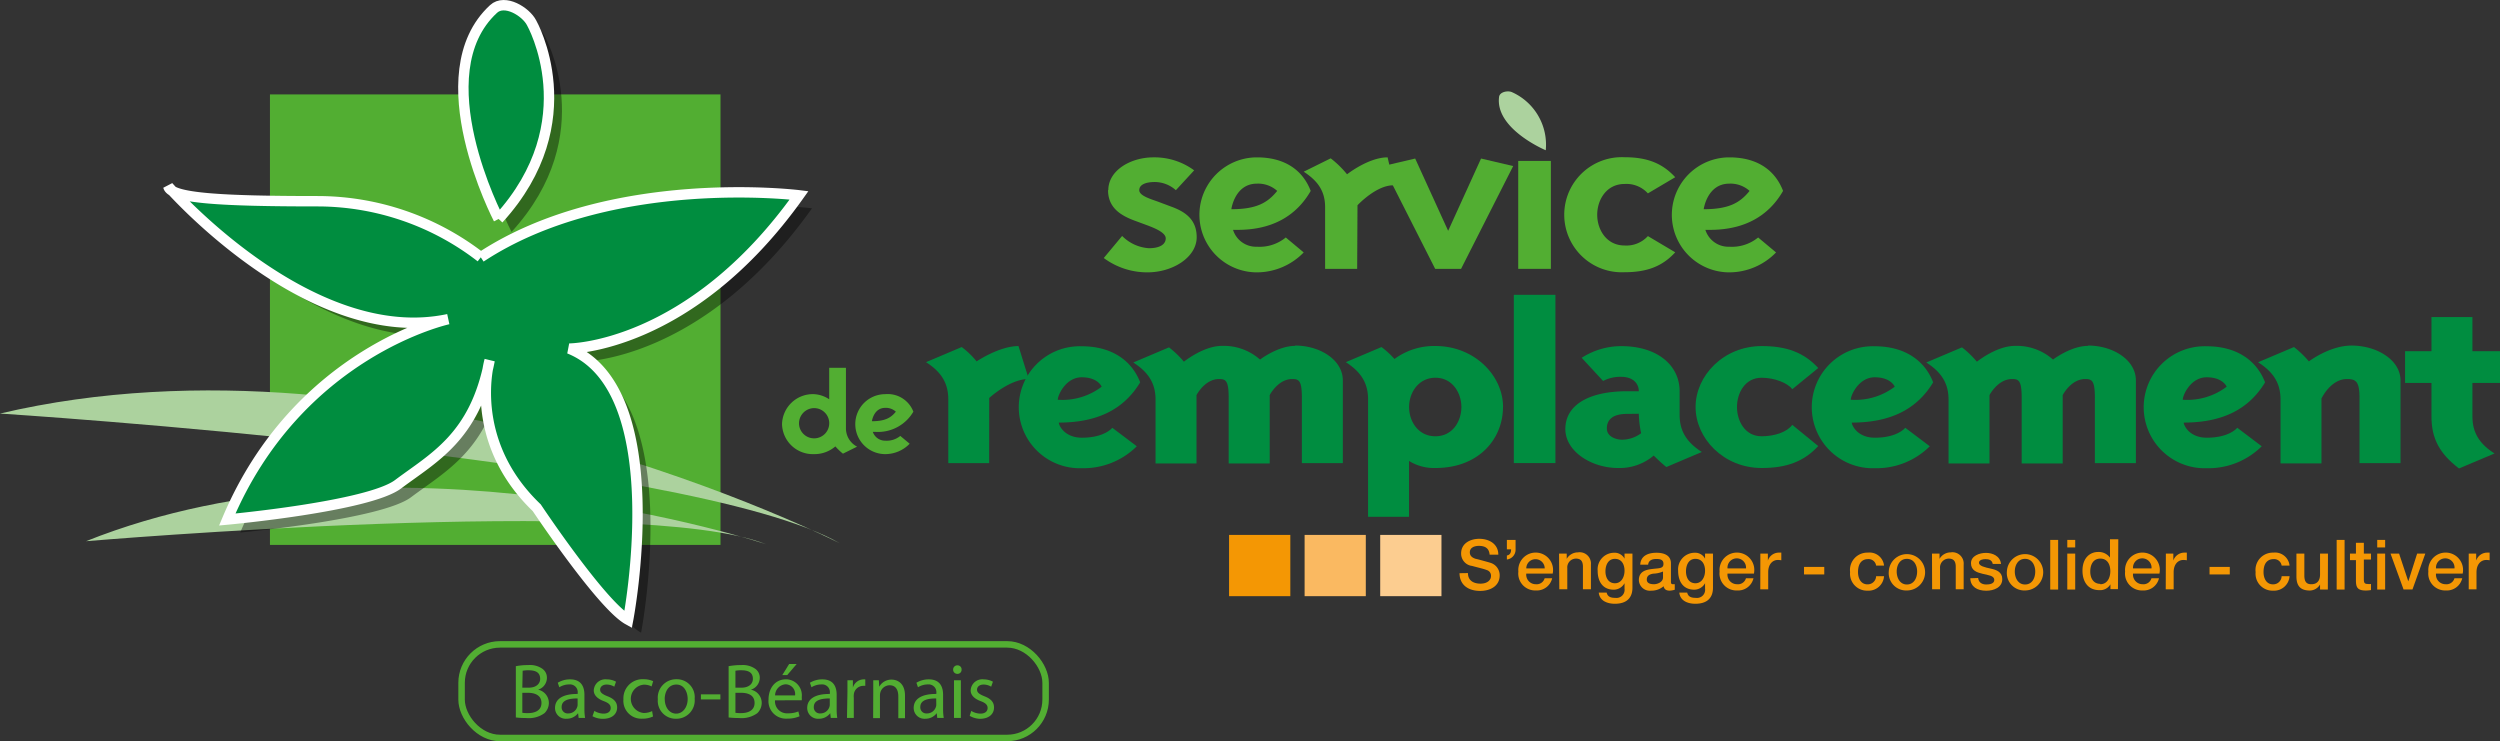 <svg id="af5d92ad-b3c7-498b-8f73-7f230a6b86a7" data-name="Calque 1" xmlns="http://www.w3.org/2000/svg" width="385.25" height="114.22" viewBox="0 0 385.25 114.22"><rect x="0" y="0" width="385.25" height="114.22" fill="#333333" stroke="none"/><title>logo_srbb</title><path d="M282.36,176c0-3.07,3.47-5.06,6.94-5.06a10.31,10.31,0,0,1,6.29,2L292.77,176a4.89,4.89,0,0,0-3.26-1.26c-1.3,0-2.38.36-2.38,1.26s1.95,1.41,3,1.81l1.95.73c2.17.79,3.9,2,3.9,4.7,0,3.1-3.69,5.42-7.59,5.42a11.24,11.24,0,0,1-6.73-2.21l2.83-3.4a6.38,6.38,0,0,0,4.12,1.89c1.73,0,2.6-.62,2.6-1.52s-1.74-1.59-2.82-2l-1.95-.72c-2.17-.8-4.12-2-4.12-4.71" transform="translate(-111.57 -146.69)" style="fill:#52ae32"/><path d="M308.39,176.11a4.39,4.39,0,0,0-3.13-1.12c-3.42,0-3.94,3.94-3.94,3.94,3.9,0,5.59-1,7.07-2.82m1.3,7.16,2.78,2.32a10.07,10.07,0,0,1-7.21,3.07,8.86,8.86,0,1,1,0-17.72c4.34,0,7.08,2,8.29,5.17-2.25,3.91-6,6-11.24,6h-.73a3.71,3.71,0,0,0,3.68,2.6,6.37,6.37,0,0,0,4.43-1.41" transform="translate(-111.57 -146.69)" style="fill:#52ae32"/><path d="M320.71,188.12h-4.94v-9.48c0-2.38-1-4-3.3-5.49l4.16-2.06a15.09,15.09,0,0,1,2.52,2.46s3.3-2.61,6.25-2.61l1,4.31c-2.69-.11-5.64,3.07-5.64,3.07Z" transform="translate(-111.57 -146.69)" style="fill:#52ae32"/><polygon points="233.18 25.59 225.15 41.43 221.16 41.43 213.13 25.59 218.08 24.43 223.16 35.57 228.23 24.43 233.18 25.59" style="fill:#52ae32"/><path d="M369.72,174l-4.21,2.49a4.47,4.47,0,0,0-3.6-1.45c-2.77,0-4.21,2.43-4.21,4.74s1.44,4.74,4.21,4.74a4.47,4.47,0,0,0,3.6-1.45l4.21,2.5c-2,2.2-4.42,3.07-7.81,3.07a8.87,8.87,0,1,1,0-17.72c3.39,0,5.78.87,7.81,3.08" transform="translate(-111.57 -146.69)" style="fill:#52ae32"/><path d="M381.18,176.11a4.38,4.38,0,0,0-3.12-1.12c-3.43,0-3.95,3.94-3.95,3.94,3.9,0,5.6-1,7.07-2.82m1.3,7.16,2.78,2.32a10.06,10.06,0,0,1-7.2,3.07,8.86,8.86,0,1,1,0-17.72c4.33,0,7.07,2,8.28,5.17-2.25,3.91-6,6-11.24,6h-.73a3.72,3.72,0,0,0,3.69,2.6,6.36,6.36,0,0,0,4.42-1.41" transform="translate(-111.57 -146.69)" style="fill:#52ae32"/><rect x="233.96" y="24.8" width="5.03" height="16.63" style="fill:#52ae32"/><path d="M349.76,169.84s-7.84-3.28-7.18-8.23c.11-.79,1.4-1,2-.71a8.86,8.86,0,0,1,5.19,8.94" transform="translate(-111.57 -146.69)" style="fill:#acd29e"/><path d="M234.7,212.05a2.33,2.33,0,1,0,2.31-2.47,2.35,2.35,0,0,0-2.31,2.47m-2.62,0a4.75,4.75,0,0,1,4.93-4.62,4.62,4.62,0,0,1,2.34.79v-4.85h2.58v9.28a3.17,3.17,0,0,0,1.72,2.87l-2.18,1.08a8.71,8.71,0,0,1-1.17-1.12,4.91,4.91,0,0,1-3.29,1.19,4.75,4.75,0,0,1-4.93-4.62" transform="translate(-111.57 -146.69)" style="fill:#52ae32"/><path d="M249.62,210.13a2.27,2.27,0,0,0-1.63-.59c-1.79,0-2.06,2.06-2.06,2.06,2,0,2.92-.51,3.69-1.47m.68,3.73,1.45,1.21a5.25,5.25,0,0,1-3.76,1.6,4.62,4.62,0,1,1,0-9.24,4.23,4.23,0,0,1,4.33,2.7,6.31,6.31,0,0,1-5.87,3.11h-.38A2,2,0,0,0,248,214.6a3.3,3.3,0,0,0,2.31-.74" transform="translate(-111.57 -146.69)" style="fill:#52ae32"/><path d="M264,218.06H257.7v-9.85c0-2.48-1.08-4.21-3.43-5.71l5.5-2.33a13.17,13.17,0,0,1,2.3,2.21s3.48-2.36,6.45-2.36l1.58,5.07c-2.93,0-6.09,2.93-6.09,2.93Z" transform="translate(-111.57 -146.69)" style="fill:#008d40"/><path d="M281.33,206.26s-.58-1.43-3.06-1.43-3.7,2.78-3.7,3.46a10,10,0,0,0,6.76-2m1.63,6.31,3.79,2.86a11.64,11.64,0,0,1-8.48,3.38,9.4,9.4,0,1,1,0-18.79c4.51,0,7.67,2.1,9,5.56-2.48,4.1-6.49,6.2-12.54,6.2,0,.41.86,2.33,3.57,2.33,3.51,0,4.69-1.54,4.69-1.54" transform="translate(-111.57 -146.69)" style="fill:#008d40"/><path d="M311.15,199.94c3.79,0,7.35,2.18,7.35,5.38v12.74h-6.31V208c0-2.67-.45-2.9-1.49-2.9-2.21,0-3.47,2.48-3.47,2.48v10.53h-6.32V208c0-2.67-.45-2.9-1.49-2.9-2.21,0-3.47,2.48-3.47,2.48v10.53h-6.31v-9.85c0-2.48-1.09-4.21-3.43-5.71l5.5-2.33a14.58,14.58,0,0,1,2.3,2.21s3-2.44,5.86-2.44a8.43,8.43,0,0,1,5.87,2.11s2.75-2.11,5.41-2.11" transform="translate(-111.57 -146.69)" style="fill:#008d40"/><path d="M336.77,209.41c0-2.18-1.39-4.51-4-4.51s-4.06,2.3-4.06,4.51,1.4,4.51,4.06,4.51,4-2.33,4-4.51m6.41,0c0,4.85-3.65,9.4-10.42,9.4a7.29,7.29,0,0,1-4.06-1.09v8.61h-6.31V208.21c0-2.48-1.09-4.21-3.43-5.71l5.5-2.33a13.6,13.6,0,0,1,2,1.84,10.29,10.29,0,0,1,6.31-2c6,0,10.42,4.54,10.42,9.39" transform="translate(-111.57 -146.69)" style="fill:#008d40"/><rect x="233.28" y="45.43" width="6.41" height="25.93" style="fill:#008d40"/><path d="M362.31,210.47c-2.53,0-3.16,1.16-3.12,2.33s1.4,1.65,2.35,1.65a5,5,0,0,0,2.93-1,16,16,0,0,1-.36-3Zm11.54,5.86-5.5,2.33a24.94,24.94,0,0,1-1.94-1.77,8.11,8.11,0,0,1-5.46,1.92c-4.19,0-8.16-2.59-8.16-6,0-3.73,3.65-5.83,9.52-5.83h1.8c0-1.2-.9-2.22-2.71-2.22a5.65,5.65,0,0,0-2.79.64l-3.3-3.57a11.25,11.25,0,0,1,6.09-1.8c5.64,0,9,3,9,6.95v3.65c0,2.48,1.08,4.21,3.42,5.71" transform="translate(-111.57 -146.69)" style="fill:#008d40"/><path d="M391.76,203.4l-4,3.27c-.67-.94-2.7-1.77-4.73-1.77-2.57,0-3.79,2.37-3.79,4.51s1.22,4.51,3.79,4.51c2,0,3.92-.64,4.73-1.76l4,3.27c-2.25,2.44-5,3.38-8.7,3.38-5.91,0-10.2-4.59-10.2-9.4s4.29-9.39,10.2-9.39c3.74,0,6.45.94,8.7,3.38" transform="translate(-111.57 -146.69)" style="fill:#008d40"/><path d="M403.54,206.26s-.59-1.43-3.07-1.43-3.7,2.78-3.7,3.46a10.08,10.08,0,0,0,6.77-2m1.62,6.31,3.79,2.86a11.64,11.64,0,0,1-8.48,3.38,9.4,9.4,0,1,1,0-18.79c4.51,0,7.67,2.1,9,5.56-2.48,4.1-6.5,6.2-12.54,6.2,0,.41.85,2.33,3.56,2.33,3.52,0,4.69-1.54,4.69-1.54" transform="translate(-111.57 -146.69)" style="fill:#008d40"/><path d="M433.35,199.94c3.79,0,7.36,2.18,7.36,5.38v12.74h-6.32V208c0-2.67-.45-2.9-1.49-2.9-2.21,0-3.47,2.48-3.47,2.48v10.53h-6.32V208c0-2.67-.45-2.9-1.48-2.9-2.21,0-3.48,2.48-3.48,2.48v10.53h-6.31v-9.85c0-2.48-1.08-4.21-3.43-5.71l5.5-2.33a14.58,14.58,0,0,1,2.3,2.21s3-2.44,5.87-2.44a8.42,8.42,0,0,1,5.86,2.11s2.75-2.11,5.41-2.11" transform="translate(-111.57 -146.69)" style="fill:#008d40"/><path d="M454.69,206.26s-.58-1.43-3.07-1.43-3.69,2.78-3.69,3.46a10.05,10.05,0,0,0,6.76-2m1.63,6.31,3.78,2.86a11.64,11.64,0,0,1-8.48,3.38,9.4,9.4,0,1,1,0-18.79c4.52,0,7.67,2.1,9,5.56-2.48,4.1-6.49,6.2-12.54,6.2,0,.41.86,2.33,3.56,2.33,3.52,0,4.7-1.54,4.7-1.54" transform="translate(-111.57 -146.69)" style="fill:#008d40"/><path d="M459.57,202.5l5.5-2.33a15.08,15.08,0,0,1,2.3,2.21s3.2-2.44,6.58-2.44c3.84,0,7.54,2.18,7.54,5.38v12.74h-6.32V208c0-2.56-.58-2.9-1.94-2.9-2.52,0-3.92,3-3.92,3v10H463v-9.85c0-2.48-1.08-4.21-3.42-5.71" transform="translate(-111.57 -146.69)" style="fill:#008d40"/><path d="M496,216.56l-5.5,2.32c-3-2.29-4.24-4.62-4.24-8v-5.18h-4.07v-4.89h4.07v-5.26h6.31v5.26h4.28v4.89h-4.28v5.18c0,2.48,1.08,4.21,3.43,5.72" transform="translate(-111.57 -146.69)" style="fill:#008d40"/><rect x="41.6" y="14.55" width="69.43" height="69.42" style="fill:#52ae32"/><path d="M241,230.42s-67.67-34.52-129.44-20c0,0,106.73,6.81,129.44,20" transform="translate(-111.57 -146.69)" style="fill:#acd29e"/><path d="M229.6,230.55s-57.63-19.28-104.78-.46c0,0,85.25-7.27,104.78.46" transform="translate(-111.57 -146.69)" style="fill:#acd29e"/><path d="M187.67,188.33a41.14,41.14,0,0,0-25-8.63c-15,0-22.71-.45-23.16-2.27,0,0,21.8,25,43.14,20.44,0,0-23.16,5-34.06,30.88,0,0,21.79-2,26.34-5.45,5.45-4.09,11.82-7.27,14.09-19.08,0,0-3.64,12.27,7.26,22.71,0,0,10,15,14.08,17.26,0,0,6.81-35.42-9.08-41.78,0,0,18.62,0,35.42-23.62,0,0-29.07-3.63-49.05,9.54" transform="translate(-111.57 -146.69)" style="opacity:0.4"/><path d="M190.4,182.43s-11.67-22.31-.78-32.35c1.73-1.61,5,.42,5.87,2.13,0,0,8.64,15.18-5.09,30.22" transform="translate(-111.57 -146.69)" style="opacity:0.4"/><path d="M185.67,186.33a41.14,41.14,0,0,0-25-8.63c-15,0-22.71-.45-23.16-2.27,0,0,21.8,25,43.14,20.44,0,0-23.16,5-34.06,30.88,0,0,21.79-2,26.34-5.45,5.45-4.09,11.82-7.27,14.09-19.08,0,0-3.64,12.27,7.26,22.71,0,0,10,15,14.08,17.26,0,0,6.81-35.42-9.08-41.78,0,0,18.62,0,35.42-23.62,0,0-29.07-3.63-49.05,9.54" transform="translate(-111.57 -146.69)" style="fill:#008d3f;stroke:#fff;stroke-width:1.602px"/><path d="M188.4,180.43s-11.67-22.31-.78-32.35c1.73-1.61,5,.42,5.87,2.13,0,0,8.64,15.18-5.09,30.22" transform="translate(-111.57 -146.69)" style="fill:#008d3f;stroke:#fff;stroke-width:1.602px"/><rect x="189.4" y="82.43" width="9.44" height="9.44" style="fill:#f49704"/><rect x="201.04" y="82.43" width="9.43" height="9.44" style="fill:#fab961"/><rect x="212.69" y="82.43" width="9.44" height="9.44" style="fill:#fccd90"/><path d="M337.78,235c0,1.16.87,1.63,1.94,1.63s1.61-.58,1.61-1.15a.9.9,0,0,0-.63-.94c-.54-.21-1.22-.35-2.28-.64a1.91,1.91,0,0,1-1.69-1.93c0-1.55,1.41-2.25,2.79-2.25,1.59,0,2.94.84,2.94,2.44h-1.34c-.08-1-.72-1.35-1.65-1.35-.62,0-1.4.22-1.4,1,0,.54.36.82.91,1,.11,0,1.81.47,2.2.59a2,2,0,0,1,1.49,1.95c0,1.71-1.53,2.4-3,2.4-1.75,0-3.16-.84-3.19-2.73Z" transform="translate(-111.57 -146.69)" style="fill:#f49704"/><path d="M343.78,232.29c.51-.08.65-.48.65-.95h-.65v-1.45h1.34v1.45a1.52,1.52,0,0,1-1.34,1.57Z" transform="translate(-111.57 -146.69)" style="fill:#f49704"/><path d="M349.61,234.28a1.42,1.42,0,1,0-2.84,0Zm-2.84.8a1.47,1.47,0,0,0,1.48,1.64,1.27,1.27,0,0,0,1.35-.92h1.16a2.43,2.43,0,0,1-2.51,1.88,2.61,2.61,0,0,1-2.7-2.91,2.68,2.68,0,1,1,5.29.31Z" transform="translate(-111.57 -146.69)" style="fill:#f49704"/><path d="M351.82,232H353v.81l0,0a2,2,0,0,1,1.73-1,1.74,1.74,0,0,1,2,1.88v3.81h-1.23v-3.48c0-.87-.35-1.25-1.08-1.25a1.35,1.35,0,0,0-1.33,1.46v3.27h-1.23Z" transform="translate(-111.57 -146.69)" style="fill:#f49704"/><path d="M361.91,234.64c0-.95-.42-1.83-1.48-1.83s-1.46,1-1.46,1.93.44,1.83,1.46,1.83,1.48-1,1.48-1.93m1.22,2.61c0,1.67-1,2.48-2.71,2.48-1.12,0-2.36-.43-2.48-1.72h1.22c.15.69.71.81,1.33.81a1.25,1.25,0,0,0,1.42-1.41v-.85h0a1.89,1.89,0,0,1-1.66,1c-1.75,0-2.48-1.33-2.48-2.92a2.55,2.55,0,0,1,2.5-2.77,1.72,1.72,0,0,1,1.64.91h0V232h1.22Z" transform="translate(-111.57 -146.69)" style="fill:#f49704"/><path d="M367.84,234.76a4.1,4.1,0,0,1-1.5.33c-.53.09-1,.28-1,.92s.7.71,1.13.71,1.37-.28,1.37-1.05Zm1.22,1.54c0,.3.06.42.29.42h.13l.17,0v.85a3.27,3.27,0,0,1-.77.14c-.51,0-.85-.18-.95-.68a2.84,2.84,0,0,1-1.91.68,1.69,1.69,0,0,1-1.9-1.62c0-1.38,1.11-1.61,2.13-1.73s1.66-.05,1.66-.78-.66-.75-1.14-.75c-.69,0-1.17.28-1.22.88h-1.22c.08-1.42,1.28-1.84,2.51-1.84s2.22.44,2.22,1.61Z" transform="translate(-111.57 -146.69)" style="fill:#f49704"/><path d="M374.32,234.64c0-.95-.43-1.83-1.49-1.83s-1.45,1-1.45,1.93.43,1.83,1.45,1.83,1.49-1,1.49-1.93m1.22,2.61c0,1.67-1,2.48-2.72,2.48-1.11,0-2.35-.43-2.47-1.72h1.22c.15.69.71.81,1.33.81a1.25,1.25,0,0,0,1.42-1.41v-.85h0a1.91,1.91,0,0,1-1.66,1c-1.76,0-2.49-1.33-2.49-2.92a2.56,2.56,0,0,1,2.51-2.77,1.72,1.72,0,0,1,1.64.91h0V232h1.22Z" transform="translate(-111.57 -146.69)" style="fill:#f49704"/><path d="M380.63,234.28a1.43,1.43,0,1,0-2.85,0Zm-2.85.8a1.47,1.47,0,0,0,1.49,1.64,1.27,1.27,0,0,0,1.35-.92h1.16a2.43,2.43,0,0,1-2.51,1.88,2.61,2.61,0,0,1-2.71-2.91,2.68,2.68,0,1,1,5.29.31Z" transform="translate(-111.57 -146.69)" style="fill:#f49704"/><path d="M382.84,232H384v1.07h0a1.79,1.79,0,0,1,1.61-1.22,3,3,0,0,1,.46,0v1.18a3.05,3.05,0,0,0-.52-.05c-.83,0-1.5.66-1.5,1.89v2.64h-1.22Z" transform="translate(-111.57 -146.69)" style="fill:#f49704"/><rect x="278" y="87.36" width="3.12" height="1.16" style="fill:#f49704"/><path d="M400.68,233.85a1.17,1.17,0,0,0-1.27-1c-.63,0-1.52.35-1.52,2,0,.92.41,1.89,1.47,1.89a1.3,1.3,0,0,0,1.32-1.26h1.22a2.39,2.39,0,0,1-2.54,2.23,2.61,2.61,0,0,1-2.69-2.86,2.67,2.67,0,0,1,2.73-3,2.24,2.24,0,0,1,2.5,2Z" transform="translate(-111.57 -146.69)" style="fill:#f49704"/><path d="M407,234.76c0-.95-.48-1.95-1.58-1.95s-1.57,1-1.57,1.95.48,2,1.57,2,1.58-1,1.58-2m-4.37,0a2.8,2.8,0,1,1,2.79,2.92,2.68,2.68,0,0,1-2.79-2.92" transform="translate(-111.57 -146.69)" style="fill:#f49704"/><path d="M409.29,232h1.16v.81l0,0a2,2,0,0,1,1.72-1,1.74,1.74,0,0,1,2,1.88v3.81h-1.22v-3.48c0-.87-.35-1.25-1.08-1.25a1.36,1.36,0,0,0-1.34,1.46v3.27h-1.22Z" transform="translate(-111.57 -146.69)" style="fill:#f49704"/><path d="M416.4,235.76c.08.71.6,1,1.26,1,.47,0,1.26-.1,1.23-.73s-.92-.71-1.81-.92-1.78-.51-1.78-1.64,1.31-1.58,2.31-1.58,2.18.46,2.32,1.7h-1.28c-.11-.59-.57-.74-1.12-.74-.35,0-1,.09-1,.57s.9.7,1.8.89,1.79.52,1.79,1.62c0,1.31-1.33,1.79-2.47,1.79-1.41,0-2.42-.62-2.46-1.92Z" transform="translate(-111.57 -146.69)" style="fill:#f49704"/><path d="M425.2,234.76c0-.95-.48-1.95-1.57-1.95s-1.58,1-1.58,1.95.48,2,1.58,2,1.57-1,1.57-2m-4.37,0a2.8,2.8,0,1,1,2.8,2.92,2.69,2.69,0,0,1-2.8-2.92" transform="translate(-111.57 -146.69)" style="fill:#f49704"/><rect x="315.94" y="83.2" width="1.22" height="7.65" style="fill:#f49704"/><path d="M430.14,232h1.22v5.54h-1.22Zm0-2.11h1.22v1.16h-1.22Z" transform="translate(-111.57 -146.69)" style="fill:#f49704"/><path d="M435.22,236.72c1.08,0,1.55-1,1.55-2,0-1.23-.59-1.95-1.53-1.95-1.15,0-1.56,1-1.56,2s.48,1.89,1.54,1.89m2.73.82h-1.16v-.75h0a1.83,1.83,0,0,1-1.71.9c-1.75,0-2.6-1.3-2.6-3,0-2,1.19-2.88,2.4-2.88a2.14,2.14,0,0,1,1.84.87h0v-2.83H438Z" transform="translate(-111.57 -146.69)" style="fill:#f49704"/><path d="M443.12,234.28a1.43,1.43,0,1,0-2.85,0Zm-2.85.8a1.48,1.48,0,0,0,1.49,1.64,1.27,1.27,0,0,0,1.35-.92h1.16a2.43,2.43,0,0,1-2.51,1.88,2.61,2.61,0,0,1-2.71-2.91,2.68,2.68,0,1,1,5.29.31Z" transform="translate(-111.57 -146.69)" style="fill:#f49704"/><path d="M445.33,232h1.15v1.07h0a1.8,1.8,0,0,1,1.62-1.22,3.25,3.25,0,0,1,.46,0v1.18a3.27,3.27,0,0,0-.53-.05c-.82,0-1.5.66-1.5,1.89v2.64h-1.22Z" transform="translate(-111.57 -146.69)" style="fill:#f49704"/><rect x="340.49" y="87.36" width="3.12" height="1.16" style="fill:#f49704"/><path d="M463.17,233.85a1.17,1.17,0,0,0-1.27-1c-.63,0-1.52.35-1.52,2,0,.92.41,1.89,1.47,1.89a1.3,1.3,0,0,0,1.32-1.26h1.22a2.39,2.39,0,0,1-2.54,2.23,2.61,2.61,0,0,1-2.69-2.86,2.67,2.67,0,0,1,2.73-3,2.24,2.24,0,0,1,2.5,2Z" transform="translate(-111.57 -146.69)" style="fill:#f49704"/><path d="M470.29,237.54h-1.2v-.78h0a1.85,1.85,0,0,1-1.57.93c-1.46,0-2.07-.72-2.07-2.18V232h1.22v3.39c0,1,.39,1.33,1.06,1.33,1,0,1.36-.65,1.36-1.51V232h1.22Z" transform="translate(-111.57 -146.69)" style="fill:#f49704"/><rect x="360.08" y="83.2" width="1.22" height="7.65" style="fill:#f49704"/><path d="M473.7,232h.92v-1.66h1.22V232h1.1v.91h-1.1v3c0,.51.05.77.59.77a1.77,1.77,0,0,0,.51,0v.94a5.16,5.16,0,0,1-.79.07c-1.28,0-1.5-.49-1.53-1.41v-3.27h-.92Z" transform="translate(-111.57 -146.69)" style="fill:#f49704"/><path d="M477.9,232h1.22v5.54H477.9Zm0-2.11h1.22v1.16H477.9Z" transform="translate(-111.57 -146.69)" style="fill:#f49704"/><polygon points="368.38 85.31 369.7 85.31 371.11 89.56 371.13 89.56 372.48 85.31 373.74 85.31 371.76 90.84 370.39 90.84 368.38 85.31" style="fill:#f49704"/><path d="M489.81,234.28a1.43,1.43,0,1,0-2.85,0Zm-2.85.8a1.47,1.47,0,0,0,1.49,1.64,1.27,1.27,0,0,0,1.35-.92H491a2.43,2.43,0,0,1-2.51,1.88,2.61,2.61,0,0,1-2.71-2.91,2.68,2.68,0,1,1,5.29.31Z" transform="translate(-111.57 -146.69)" style="fill:#f49704"/><path d="M492,232h1.15v1.07h0a1.8,1.8,0,0,1,1.61-1.22,3,3,0,0,1,.46,0v1.18a3.05,3.05,0,0,0-.52-.05c-.82,0-1.5.66-1.5,1.89v2.64H492Z" transform="translate(-111.57 -146.69)" style="fill:#f49704"/><path d="M191.06,249.35a9.65,9.65,0,0,1,1.9-.17,3.31,3.31,0,0,1,2.22.59,1.68,1.68,0,0,1,.67,1.42,1.92,1.92,0,0,1-1.36,1.78v0a2.09,2.09,0,0,1,1.66,2,2.19,2.19,0,0,1-.68,1.62,4.07,4.07,0,0,1-2.79.75,14,14,0,0,1-1.62-.09Zm1,3.31h1c1.1,0,1.75-.58,1.75-1.36,0-1-.72-1.32-1.78-1.32a5,5,0,0,0-.92.07Zm0,3.87a5.06,5.06,0,0,0,.88.05c1.07,0,2.07-.4,2.07-1.57s-1-1.56-2.09-1.56h-.86Z" transform="translate(-111.57 -146.69)" style="fill:#52ae32"/><path d="M200.74,257.32l-.09-.73h0a2.19,2.19,0,0,1-1.78.86,1.65,1.65,0,0,1-1.77-1.66c0-1.41,1.25-2.18,3.49-2.16v-.12a1.2,1.2,0,0,0-1.32-1.35,2.84,2.84,0,0,0-1.51.44l-.24-.7a3.61,3.61,0,0,1,1.91-.52c1.77,0,2.2,1.22,2.2,2.38v2.17a8.4,8.4,0,0,0,.1,1.39Zm-.16-3c-1.15,0-2.46.18-2.46,1.31a.93.93,0,0,0,1,1,1.44,1.44,0,0,0,1.4-1,1,1,0,0,0,.06-.33Z" transform="translate(-111.57 -146.69)" style="fill:#52ae32"/><path d="M203.16,256.24a2.76,2.76,0,0,0,1.4.42c.76,0,1.12-.38,1.12-.86s-.3-.78-1.08-1.07c-1-.37-1.53-.95-1.53-1.64a1.79,1.79,0,0,1,2-1.71,2.94,2.94,0,0,1,1.43.36l-.27.77a2.25,2.25,0,0,0-1.18-.33c-.63,0-1,.36-1,.79s.34.69,1.1,1c1,.38,1.52.89,1.52,1.75,0,1-.79,1.74-2.17,1.74a3.33,3.33,0,0,1-1.63-.4Z" transform="translate(-111.57 -146.69)" style="fill:#52ae32"/><path d="M212.2,257.1a3.81,3.81,0,0,1-1.67.34,2.76,2.76,0,0,1-2.89-3,2.94,2.94,0,0,1,3.12-3.08,3.44,3.44,0,0,1,1.46.3l-.24.81a2.5,2.5,0,0,0-1.22-.27,2.19,2.19,0,0,0,0,4.36,2.9,2.9,0,0,0,1.3-.29Z" transform="translate(-111.57 -146.69)" style="fill:#52ae32"/><path d="M218.62,254.37a2.83,2.83,0,0,1-2.89,3.08,2.76,2.76,0,0,1-2.79-3,2.84,2.84,0,0,1,2.88-3.09A2.76,2.76,0,0,1,218.62,254.37Zm-4.61.06c0,1.27.73,2.23,1.76,2.23s1.77-1,1.77-2.25c0-1-.49-2.23-1.74-2.23S214,253.33,214,254.43Z" transform="translate(-111.57 -146.69)" style="fill:#52ae32"/><path d="M222.58,253.69v.78h-3v-.78Z" transform="translate(-111.57 -146.69)" style="fill:#52ae32"/><path d="M223.85,249.35a9.84,9.84,0,0,1,1.91-.17,3.35,3.35,0,0,1,2.22.59,1.68,1.68,0,0,1,.67,1.42,1.93,1.93,0,0,1-1.37,1.78v0a2.08,2.08,0,0,1,1.67,2,2.22,2.22,0,0,1-.68,1.62,4.12,4.12,0,0,1-2.8.75,14.11,14.11,0,0,1-1.62-.09Zm1.05,3.31h.94c1.11,0,1.75-.58,1.75-1.36,0-1-.72-1.32-1.77-1.32a4.9,4.9,0,0,0-.92.07Zm0,3.87a5,5,0,0,0,.87.05c1.08,0,2.08-.4,2.08-1.57s-.95-1.56-2.09-1.56h-.86Z" transform="translate(-111.57 -146.69)" style="fill:#52ae32"/><path d="M231,254.61a1.85,1.85,0,0,0,2,2,3.93,3.93,0,0,0,1.6-.29l.18.75a4.63,4.63,0,0,1-1.93.36,2.69,2.69,0,0,1-2.85-2.93c0-1.75,1-3.13,2.72-3.13a2.46,2.46,0,0,1,2.4,2.74,2.81,2.81,0,0,1,0,.49Zm3.09-.76a1.5,1.5,0,0,0-1.46-1.71,1.74,1.74,0,0,0-1.62,1.71Zm.25-4.84-1.46,1.71h-.76l1.06-1.71Z" transform="translate(-111.57 -146.69)" style="fill:#52ae32"/><path d="M239.59,257.32l-.08-.73h0a2.16,2.16,0,0,1-1.77.86,1.66,1.66,0,0,1-1.78-1.66c0-1.41,1.25-2.18,3.49-2.16v-.12a1.2,1.2,0,0,0-1.32-1.35,2.87,2.87,0,0,0-1.51.44l-.24-.7a3.64,3.64,0,0,1,1.91-.52c1.78,0,2.21,1.22,2.21,2.38v2.17a8.47,8.47,0,0,0,.09,1.39Zm-.15-3c-1.15,0-2.46.18-2.46,1.31a.93.93,0,0,0,1,1,1.45,1.45,0,0,0,1.4-1,1.36,1.36,0,0,0,.06-.33Z" transform="translate(-111.57 -146.69)" style="fill:#52ae32"/><path d="M242.16,253.33c0-.69,0-1.27,0-1.81H243l0,1.14h0a1.76,1.76,0,0,1,1.61-1.28,1.36,1.36,0,0,1,.3,0v1a1.32,1.32,0,0,0-.36,0,1.47,1.47,0,0,0-1.41,1.35,2.57,2.57,0,0,0,0,.5v3.09h-1.05Z" transform="translate(-111.57 -146.69)" style="fill:#52ae32"/><path d="M246.14,253.09c0-.6,0-1.09,0-1.57H247l.06,1h0a2.13,2.13,0,0,1,1.92-1.1c.8,0,2.05.48,2.05,2.47v3.47H250V254c0-.93-.35-1.71-1.34-1.71a1.5,1.5,0,0,0-1.42,1.08,1.75,1.75,0,0,0-.07.49v3.49h-1.05Z" transform="translate(-111.57 -146.69)" style="fill:#52ae32"/><path d="M256,257.32l-.08-.73h0a2.17,2.17,0,0,1-1.77.86,1.66,1.66,0,0,1-1.78-1.66c0-1.41,1.25-2.18,3.49-2.16v-.12a1.2,1.2,0,0,0-1.32-1.35,2.84,2.84,0,0,0-1.51.44l-.24-.7a3.64,3.64,0,0,1,1.91-.52c1.77,0,2.2,1.22,2.2,2.38v2.17a8.4,8.4,0,0,0,.1,1.39Zm-.16-3c-1.15,0-2.45.18-2.45,1.31a.93.93,0,0,0,1,1,1.43,1.43,0,0,0,1.4-1,1,1,0,0,0,.06-.33Z" transform="translate(-111.57 -146.69)" style="fill:#52ae32"/><path d="M259.75,249.88a.62.62,0,0,1-.67.65.63.63,0,0,1-.63-.65.64.64,0,0,1,.66-.66A.62.62,0,0,1,259.75,249.88Zm-1.17,7.44v-5.8h1.06v5.8Z" transform="translate(-111.57 -146.69)" style="fill:#52ae32"/><path d="M261.24,256.24a2.76,2.76,0,0,0,1.4.42c.76,0,1.12-.38,1.12-.86s-.3-.78-1.08-1.07c-1-.37-1.53-.95-1.53-1.64a1.79,1.79,0,0,1,2-1.71,2.94,2.94,0,0,1,1.43.36l-.27.77a2.25,2.25,0,0,0-1.18-.33c-.63,0-1,.36-1,.79s.34.69,1.1,1c1,.38,1.52.89,1.52,1.75,0,1-.79,1.74-2.17,1.74A3.33,3.33,0,0,1,261,257Z" transform="translate(-111.57 -146.69)" style="fill:#52ae32"/><rect x="71.13" y="99.3" width="90" height="14.42" rx="5.92" style="fill:none;stroke:#52ae32;stroke-miterlimit:10"/></svg>